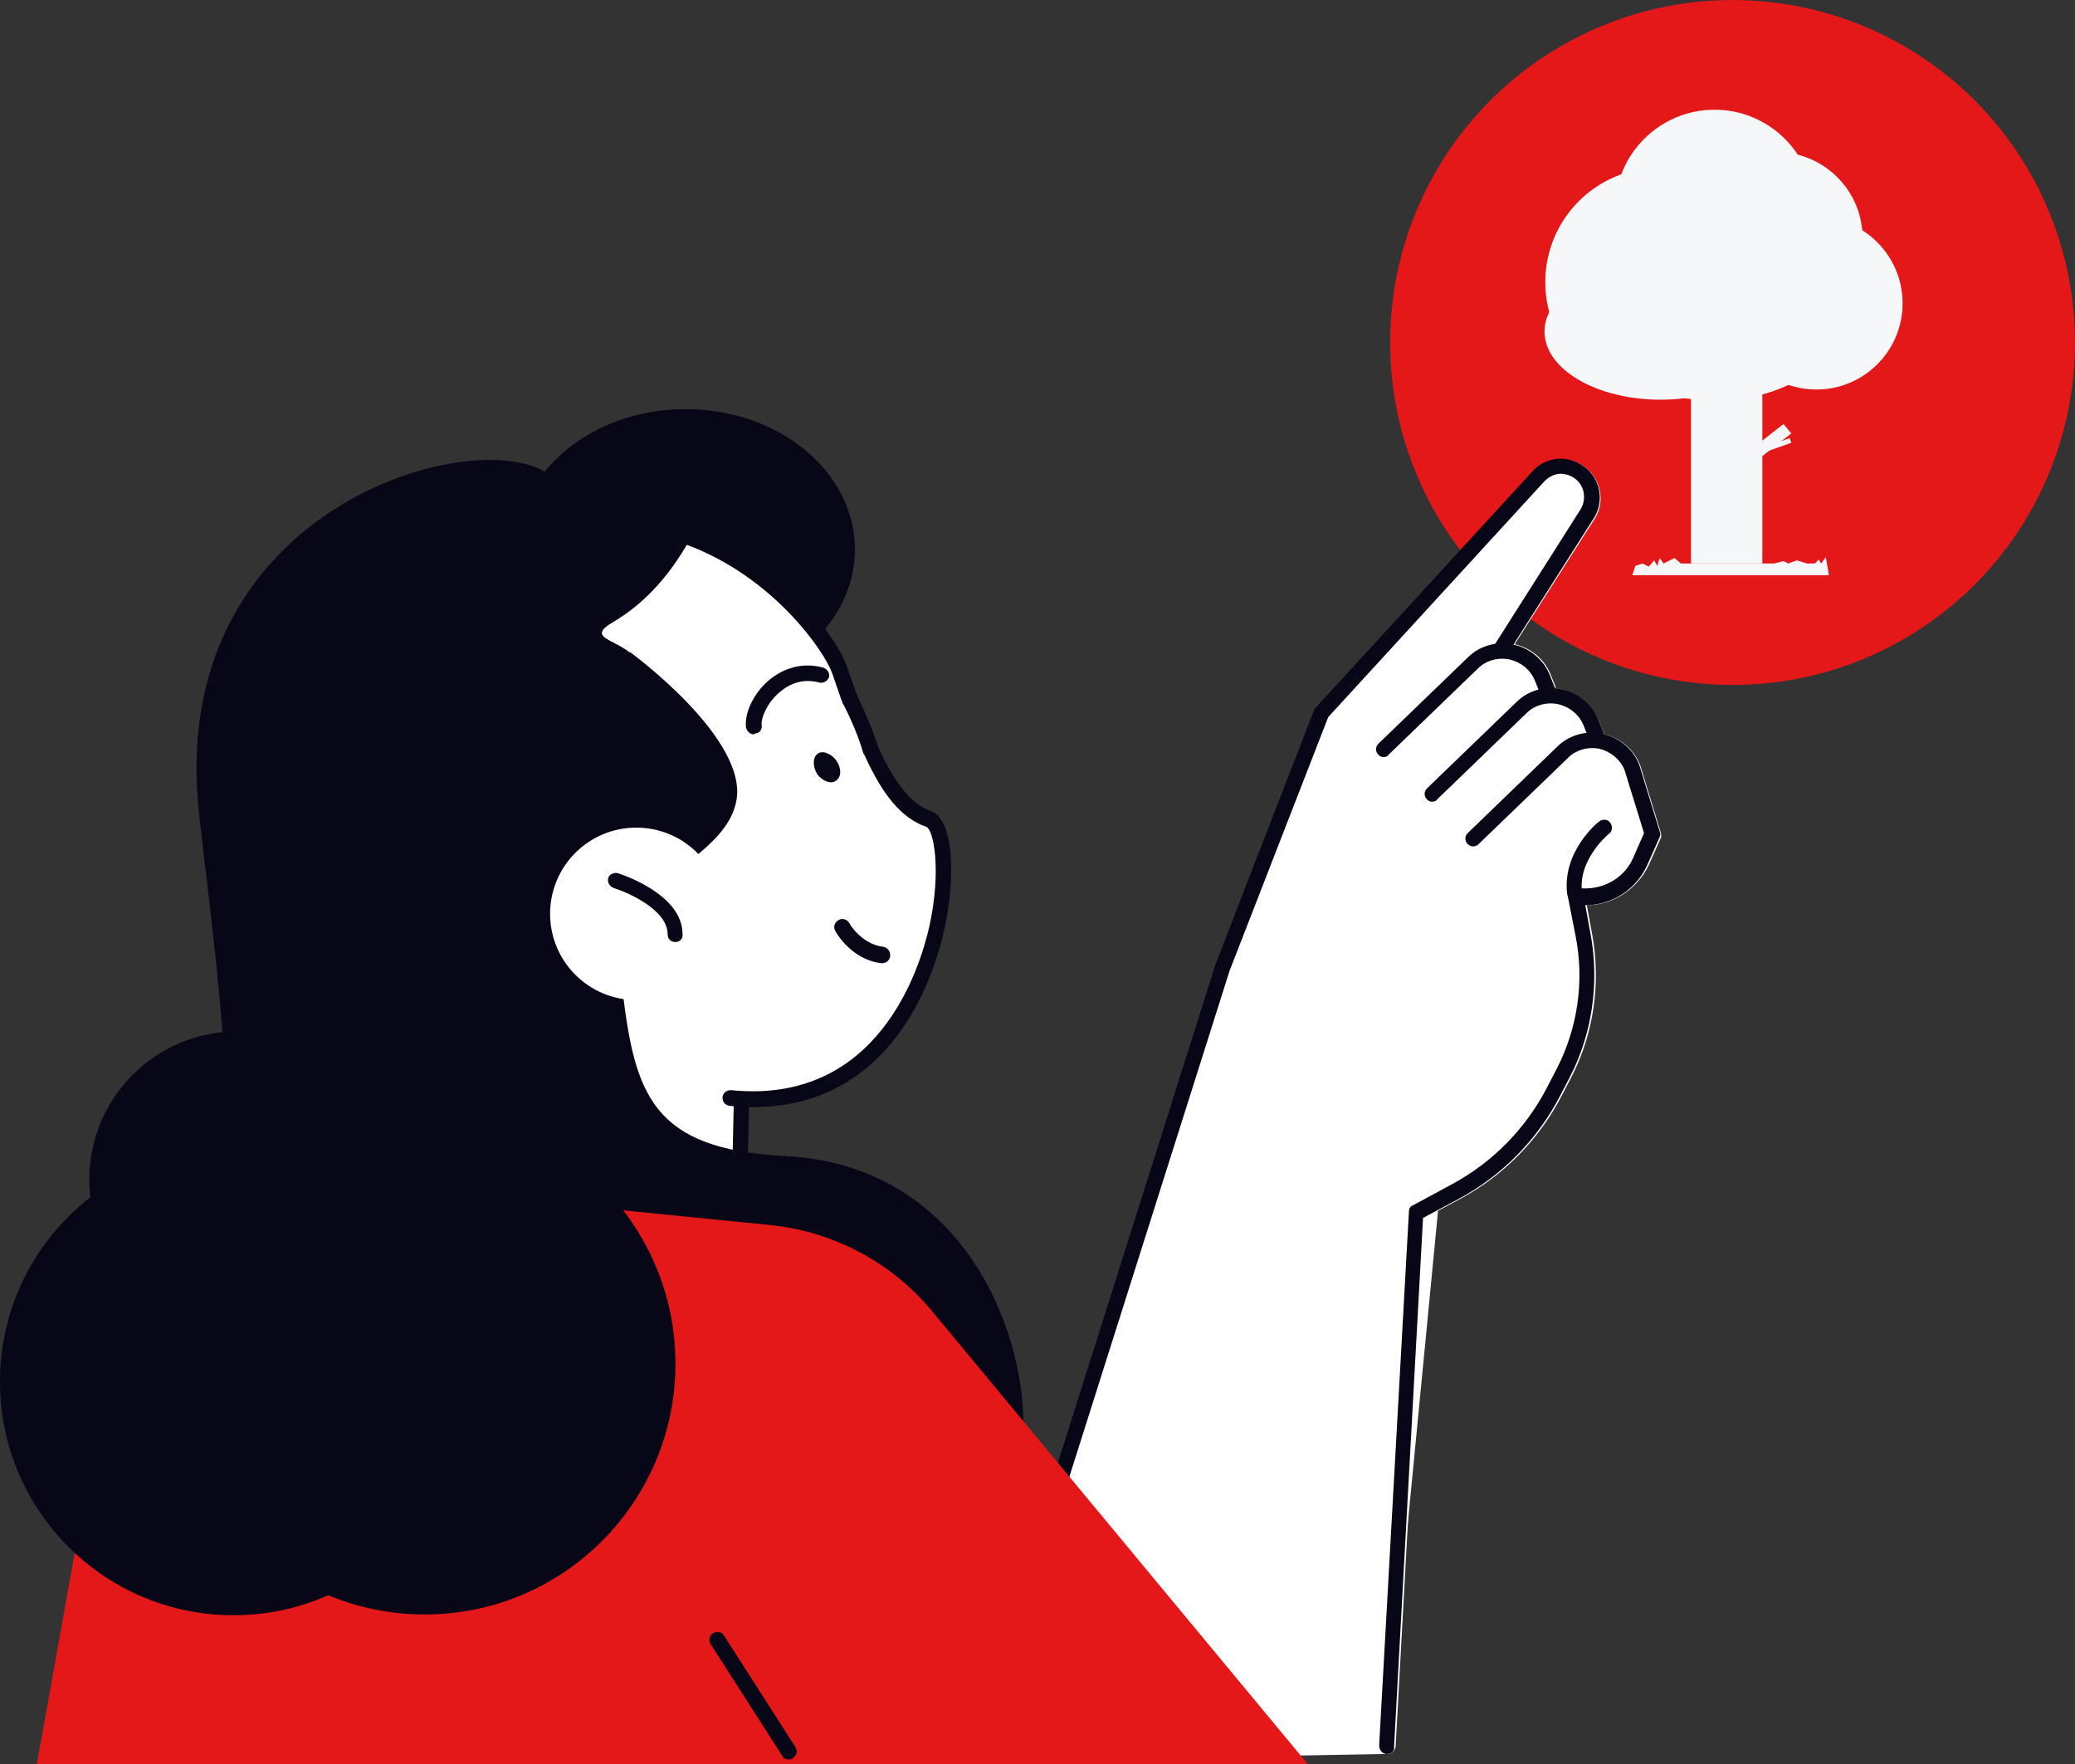 <?xml version="1.0" encoding="UTF-8"?>
<svg xmlns="http://www.w3.org/2000/svg" xmlns:xlink="http://www.w3.org/1999/xlink" version="1.1" x="0px" y="0px" width="264.8px" height="225.1px" viewBox="0 0 264.8 225.1" style="enable-background:new 0 0 264.8 225.1;" xml:space="preserve">
<rect x="0" y="0" width="264.8" height="225.1" fill="#333333" stroke="none"/>
<style type="text/css">
	.st0{fill:#E41819;}
	.st1{fill:#FFFFFF;}
	.st2{fill:#080717;}
	.st3{fill:#F5F7F9;}
</style>
<g id="Ebene_1">
	<g id="Layer_2">
	</g>
	<g id="_x3C_Layer_x3E_">
		<g>
			<circle class="st0" cx="221.1" cy="43.7" r="43.7"></circle>
			<path class="st1" d="M211.9,106.1l-2.6-8.5c-0.8-2-2.6-3.5-4.6-3.9c0-0.1,0-0.2-0.1-0.3l-0.6-1.5c-0.9-2.1-2.8-3.6-5-4     c-0.2,0-0.4,0-0.5-0.1c0-0.1,0-0.1,0-0.2l-0.6-1.5c-0.8-2-2.5-3.4-4.6-3.9l10.2-16c0.9-1.4,1-3.2,0.3-4.7     c-0.7-1.5-2.1-2.6-3.7-2.8c-1.6-0.3-3.3,0.3-4.4,1.5l-27.7,30.2c-0.1,0.1-0.1,0.2-0.2,0.3L155,123.4l-22.8,72.1l-8.4,27.9     c-0.1,0.3,0,0.6,0.2,0.9s0.5,0.4,0.8,0.4c0,0,0,0,0,0l52.3-0.9c0.5,0,0.9-0.4,1-0.9l3.7-67.5l4.5-2.4c5.6-3,10.1-7.6,13-13.2     l1.3-2.5c2.8-5.5,3.7-11.9,2.6-18l-0.7-3.8c3.3,0,6.4-2,7.9-5.1l1.6-3.6C212,106.6,212,106.4,211.9,106.1z"></path>
			<g>
				<path class="st1" d="M187.7,88.9l14.8-23.3c0.7-1.1,0.8-2.5,0.3-3.7l0,0c-1.2-2.5-4.6-3.1-6.4-1l-27.7,30.2L156,123.7      l-22.8,72.1L187.7,88.9z"></path>
				<path class="st2" d="M133.1,196.8c-0.1,0-0.2,0-0.3-0.1c-0.5-0.2-0.8-0.7-0.6-1.3l22.8-72.1l12.7-32.7c0-0.1,0.1-0.2,0.2-0.3      l27.7-30.2c1.1-1.2,2.8-1.8,4.4-1.5c1.6,0.3,3,1.3,3.7,2.8c0.7,1.5,0.6,3.3-0.3,4.7l-14.8,23.3c-0.3,0.5-0.9,0.6-1.4,0.3      c-0.5-0.3-0.6-0.9-0.3-1.4l14.8-23.3c0.5-0.8,0.6-1.9,0.2-2.8c-0.4-0.9-1.2-1.5-2.2-1.7c-1-0.2-1.9,0.2-2.6,0.9l-27.6,30.1      l-12.6,32.4l-22.8,72C133.9,196.5,133.6,196.8,133.1,196.8z"></path>
			</g>
			<g>
				<path class="st1" d="M176.6,95.6l11.4-11c1.2-1.2,2.9-1.7,4.6-1.5l0,0c1.9,0.3,3.5,1.6,4.2,3.4l0.6,1.5L176.6,95.6z"></path>
				<path class="st2" d="M176.6,96.6c-0.3,0-0.5-0.1-0.7-0.3c-0.4-0.4-0.4-1,0-1.4l11.4-11c1.4-1.4,3.5-2.1,5.5-1.7      c2.2,0.3,4.2,1.9,5,4l0.6,1.5c0.2,0.5,0,1.1-0.6,1.3c-0.5,0.2-1.1,0-1.3-0.6l-0.6-1.5c-0.6-1.5-1.9-2.5-3.5-2.8      c-1.4-0.2-2.8,0.2-3.8,1.2l-11.4,11C177.1,96.5,176.8,96.6,176.6,96.6z"></path>
			</g>
			<g>
				<path class="st1" d="M182.8,101.3l11.4-11c1.2-1.2,2.9-1.7,4.6-1.5l0,0c1.9,0.3,3.5,1.6,4.2,3.4l0.6,1.5L182.8,101.3z"></path>
				<path class="st2" d="M182.8,102.3c-0.3,0-0.5-0.1-0.7-0.3c-0.4-0.4-0.4-1,0-1.4l11.4-11c1.4-1.4,3.5-2.1,5.5-1.7      c2.2,0.3,4.2,1.9,5,4l0.6,1.5c0.2,0.5,0,1.1-0.6,1.3c-0.5,0.2-1.1,0-1.3-0.6l-0.6-1.5c-0.6-1.5-1.9-2.5-3.5-2.8      c-1.4-0.2-2.8,0.2-3.8,1.2l-11.4,11C183.3,102.2,183,102.3,182.8,102.3z"></path>
			</g>
			<g>
				<path class="st1" d="M188.1,107.1l11.4-11c1.2-1.2,2.9-1.7,4.6-1.5l0,0c1.9,0.3,3.5,1.6,4.2,3.4l2.6,8.4l-1.6,3.6      c-1.4,3.1-4.8,5-8.2,4.4l0,0l1,5.1c1.1,5.9,0.2,12-2.5,17.3l-1.3,2.5c-2.8,5.4-7.2,9.9-12.6,12.8l-5,2.7l-3.8,68.1L188.1,107.1z      "></path>
				<path class="st2" d="M177,223.8C177,223.8,177,223.8,177,223.8c-0.6,0-1-0.5-1-1.1l3.8-68.1c0-0.4,0.2-0.7,0.5-0.8l5-2.7      c5.2-2.8,9.4-7.1,12.1-12.3l1.3-2.5c2.6-5.1,3.5-11,2.4-16.7l-1-5.1c-0.1-0.3,0-0.7,0.3-0.9c0.2-0.2,0.6-0.3,0.9-0.3      c3,0.4,5.9-1.1,7.1-3.8l1.4-3.2l-2.5-8.1c-0.6-1.4-1.9-2.4-3.4-2.7c-1.4-0.2-2.8,0.2-3.8,1.2l-11.4,11c-0.4,0.4-1,0.4-1.4,0      c-0.4-0.4-0.4-1,0-1.4l11.4-11c1.4-1.4,3.5-2.1,5.5-1.7c2.2,0.3,4.2,1.9,5,4l2.6,8.5c0.1,0.2,0.1,0.5,0,0.7l-1.6,3.6      c-1.4,3.1-4.5,5.1-7.9,5.1l0.7,3.8c1.1,6.1,0.2,12.5-2.6,18l-1.3,2.5c-2.9,5.6-7.4,10.2-13,13.2l-4.5,2.4l-3.7,67.5      C178,223.4,177.6,223.8,177,223.8z"></path>
			</g>
			<g>
				<path class="st1" d="M204.7,105.6c0,0-4.4,3.6-3.8,8.4L204.7,105.6z"></path>
				<path class="st2" d="M201,115c-0.5,0-0.9-0.4-1-0.9c-0.7-5.4,3.9-9.2,4.1-9.3c0.4-0.3,1.1-0.3,1.4,0.2c0.3,0.4,0.3,1.1-0.2,1.4      l0,0c0,0-4,3.3-3.4,7.5c0.1,0.6-0.3,1.1-0.9,1.1C201.1,115,201,115,201,115z"></path>
			</g>
			<ellipse class="st2" cx="87.5" cy="70.1" rx="21.6" ry="17.9"></ellipse>
			<g>
				<polygon class="st1" points="51.4,187.5 94,170.6 94.9,127.8 55.2,126.9     "></polygon>
				<path class="st2" d="M51.4,188.5c-0.2,0-0.4-0.1-0.6-0.2c-0.3-0.2-0.4-0.5-0.4-0.9l3.8-60.6c0-0.5,0.5-1,1-0.9l39.7,0.9      c0.6,0,1,0.5,1,1l-1,42.8c0,0.4-0.3,0.8-0.6,0.9l-42.5,16.9C51.7,188.4,51.5,188.5,51.4,188.5z M56.2,127.9l-3.7,58L93,169.9      l0.9-41.1L56.2,127.9z"></path>
			</g>
			<g>
				<path class="st1" d="M65,142.5c-9.1-2.9-17.3-9.3-22.3-18.5c-10.2-18.6-3.6-41.3,14.2-51.6c29.2-16.9,48.2,7.1,50.3,13.1      c0.5,1.4,1,2.7,1.4,4c1.1,2.1,1.9,4.2,2.5,6.3c2,4.4,4.3,7.6,7.3,8.7c4.7,1.6,2.2,38.3-25.3,35.6L65,142.5z"></path>
				<path class="st2" d="M65,143.5c-0.1,0-0.2,0-0.3-0.1c-9.8-3.1-17.9-9.9-22.9-19c-10.4-19-4-42.2,14.6-52.9      c11.1-6.4,21.8-7.7,31.9-4c11.1,4.1,18.4,13.5,19.8,17.6c0.5,1.4,0.9,2.7,1.4,3.9c1,2.1,1.9,4.2,2.6,6.4      c2.2,4.7,4.2,7.2,6.7,8.1c2.9,1,3.2,8.4,1.7,15.1c-1.4,6.4-4.3,12.1-8.1,16c-5,5.1-11.5,7.3-19.3,6.5c-0.6-0.1-0.9-0.5-0.9-1.1      c0.1-0.6,0.5-0.9,1.1-0.9c18.8,1.9,24.1-15.6,25.3-20.9c1.6-7.3,0.5-12.4-0.4-12.7c-3.1-1.1-5.5-3.9-7.9-9.2c0,0,0-0.1-0.1-0.1      c-0.6-2.1-1.5-4.2-2.5-6.2c0,0,0-0.1-0.1-0.1c-0.5-1.3-0.9-2.6-1.4-4c-1-2.8-7.5-12.3-18.6-16.4c-9.5-3.5-19.7-2.2-30.2,3.9      c-17.6,10.2-23.7,32.2-13.8,50.2c4.8,8.7,12.5,15.1,21.8,18c0.5,0.2,0.8,0.7,0.7,1.3C65.8,143.2,65.4,143.5,65,143.5z"></path>
			</g>
			<path class="st2" d="M50.2,66c12-6.6,26.1-6.2,37.7-0.2c-3.6,0.9-7.1,2.2-10.5,4c-22.9,12.5-30,43.5-15.9,69.3     c0.8,1.4,1.6,2.8,2.5,4.1c-11.9-2.2-22.8-9.7-29.2-21.3C23.8,101.8,30.7,76.7,50.2,66z"></path>
			<path class="st2" d="M90.5,63.2c0,0-3.2,10.9-12.3,16.2c-4.8,2.8,4.4,1.9,3.7,7.6c-5.3,42.8-8.7,51-8.7,51     c-0.8,3.7-3.9,6.4-7.7,6.7l-11.3,1l-3.5-10.4l-5.8-44.7C44.9,90.6,68.1,57.2,90.5,63.2z"></path>
			<g>
				<path class="st2" d="M112.6,122.9c0,0-0.1,0-0.1,0c-3.8-0.4-5.8-3.9-5.9-4.1c-0.3-0.5-0.1-1.1,0.4-1.4c0.5-0.3,1.1-0.1,1.4,0.4      c0,0.1,1.6,2.7,4.3,3c0.6,0.1,0.9,0.6,0.9,1.1C113.6,122.5,113.1,122.9,112.6,122.9z"></path>
			</g>
			<g>
				<path class="st2" d="M96.2,93.7c-0.5,0-0.9-0.4-1-0.9C95,91,96.1,88.6,98,86.9c2.1-1.8,4.6-2.4,7.1-1.7c0.5,0.2,0.8,0.7,0.7,1.2      c-0.2,0.5-0.7,0.8-1.2,0.7c-2.5-0.7-4.3,0.5-5.2,1.3c-1.5,1.3-2.3,3.2-2.2,4.1c0.1,0.6-0.3,1.1-0.9,1.1      C96.3,93.7,96.2,93.7,96.2,93.7z"></path>
			</g>
			<path class="st2" d="M104.3,98.8c0.7,0.9,1.8,1.3,2.4,0.8c0.7-0.5,0.7-1.6,0-2.6c-0.7-0.9-1.8-1.3-2.4-0.8S103.7,97.8,104.3,98.8     z"></path>
			<path class="st2" d="M80.4,83.2c0,0,15.5,11.3,13.5,19.3c-1.9,8.1-16.1,9.7-14.5,23.5s3.9,20.6,20.7,21.5     c22.4,1.1,30.5,21.6,30.5,34.2s-57.3-18.4-57.3-18.4S53.7,143.1,80.4,83.2z"></path>
			<path class="st2" d="M69.2,60c-10.6-5.5-48,5.8-43.8,43.8c2.1,18.9,6.4,47.3,0.6,57s-20.9,20-13.5,27.7c7.4,7.7,48,12.2,53.5,6.4     s23.8-24.8,2.9-59.9s0.6-52.5,2.9-53.8C74,79.9,84.8,68,69.2,60z"></path>
			<circle class="st1" cx="81.2" cy="116.6" r="11"></circle>
			<g>
				<path class="st2" d="M86.2,120.2c-0.6,0-1-0.4-1-1c0-3.1-5-5.3-6.9-5.9c-0.5-0.2-0.8-0.7-0.7-1.2s0.7-0.8,1.2-0.7      c0.3,0.1,8.3,2.6,8.3,7.8C87.2,119.8,86.7,120.2,86.2,120.2z"></path>
			</g>
			<path class="st0" d="M4.7,225.1l8.5-47.4c3-16.6,18.1-28,34.9-26.4l50.1,5c8,0.8,15.3,4.6,20.5,10.7l48.2,58.1L4.7,225.1     L4.7,225.1z"></path>
			<ellipse class="st2" cx="54.2" cy="174" rx="32" ry="32"></ellipse>
			<ellipse class="st2" cx="29.8" cy="176.3" rx="29.8" ry="29.8"></ellipse>
			<ellipse class="st2" cx="30.3" cy="150.5" rx="18.9" ry="18.9"></ellipse>
			<g>
				<path class="st2" d="M100.6,224.5c-0.3,0-0.7-0.2-0.8-0.5l-9.1-14.2c-0.3-0.5-0.2-1.1,0.3-1.4c0.5-0.3,1.1-0.2,1.4,0.3l9.1,14.2      c0.3,0.5,0.2,1.1-0.3,1.4C101,224.5,100.8,224.5,100.6,224.5z"></path>
			</g>
		</g>
	</g>
</g>
<g id="Ebene_2">
	<circle class="st3" cx="211.8" cy="36" r="14.6"></circle>
	<circle class="st3" cx="218.8" cy="26.7" r="12.7"></circle>
	<circle class="st3" cx="231.8" cy="38.7" r="11"></circle>
	<ellipse class="st3" cx="211.9" cy="42.3" rx="14.8" ry="8.7"></ellipse>
	<circle class="st3" cx="226.7" cy="30.4" r="11"></circle>
	<rect x="215.8" y="42.5" class="st3" width="9.1" height="29.4"></rect>
	<ellipse class="st3" cx="218.8" cy="42.4" rx="14.8" ry="8.7"></ellipse>
	<polygon class="st3" points="227.6,54.1 228.6,55.3 221.7,60.7 220.7,59.5  "></polygon>
	<polygon class="st3" points="228.4,55.9 228.6,56.5 223.2,58.4 223,57.8  "></polygon>
	<polygon class="st3" points="208.3,73.4 233.4,73.4 233,71.1 232.4,71.9 232.1,71.4 231.6,71.9 231,71.9 230.6,71.9 229.3,71.5    228.2,71.9 227.6,71.6 226.4,71.9 214.5,71.9 213.7,71.2 212.3,71.9 211.8,71.2 211.5,72.2 211.1,71.5 210.4,72.3 209.6,71.9    208.7,72.2  "></polygon>
</g>
</svg>
